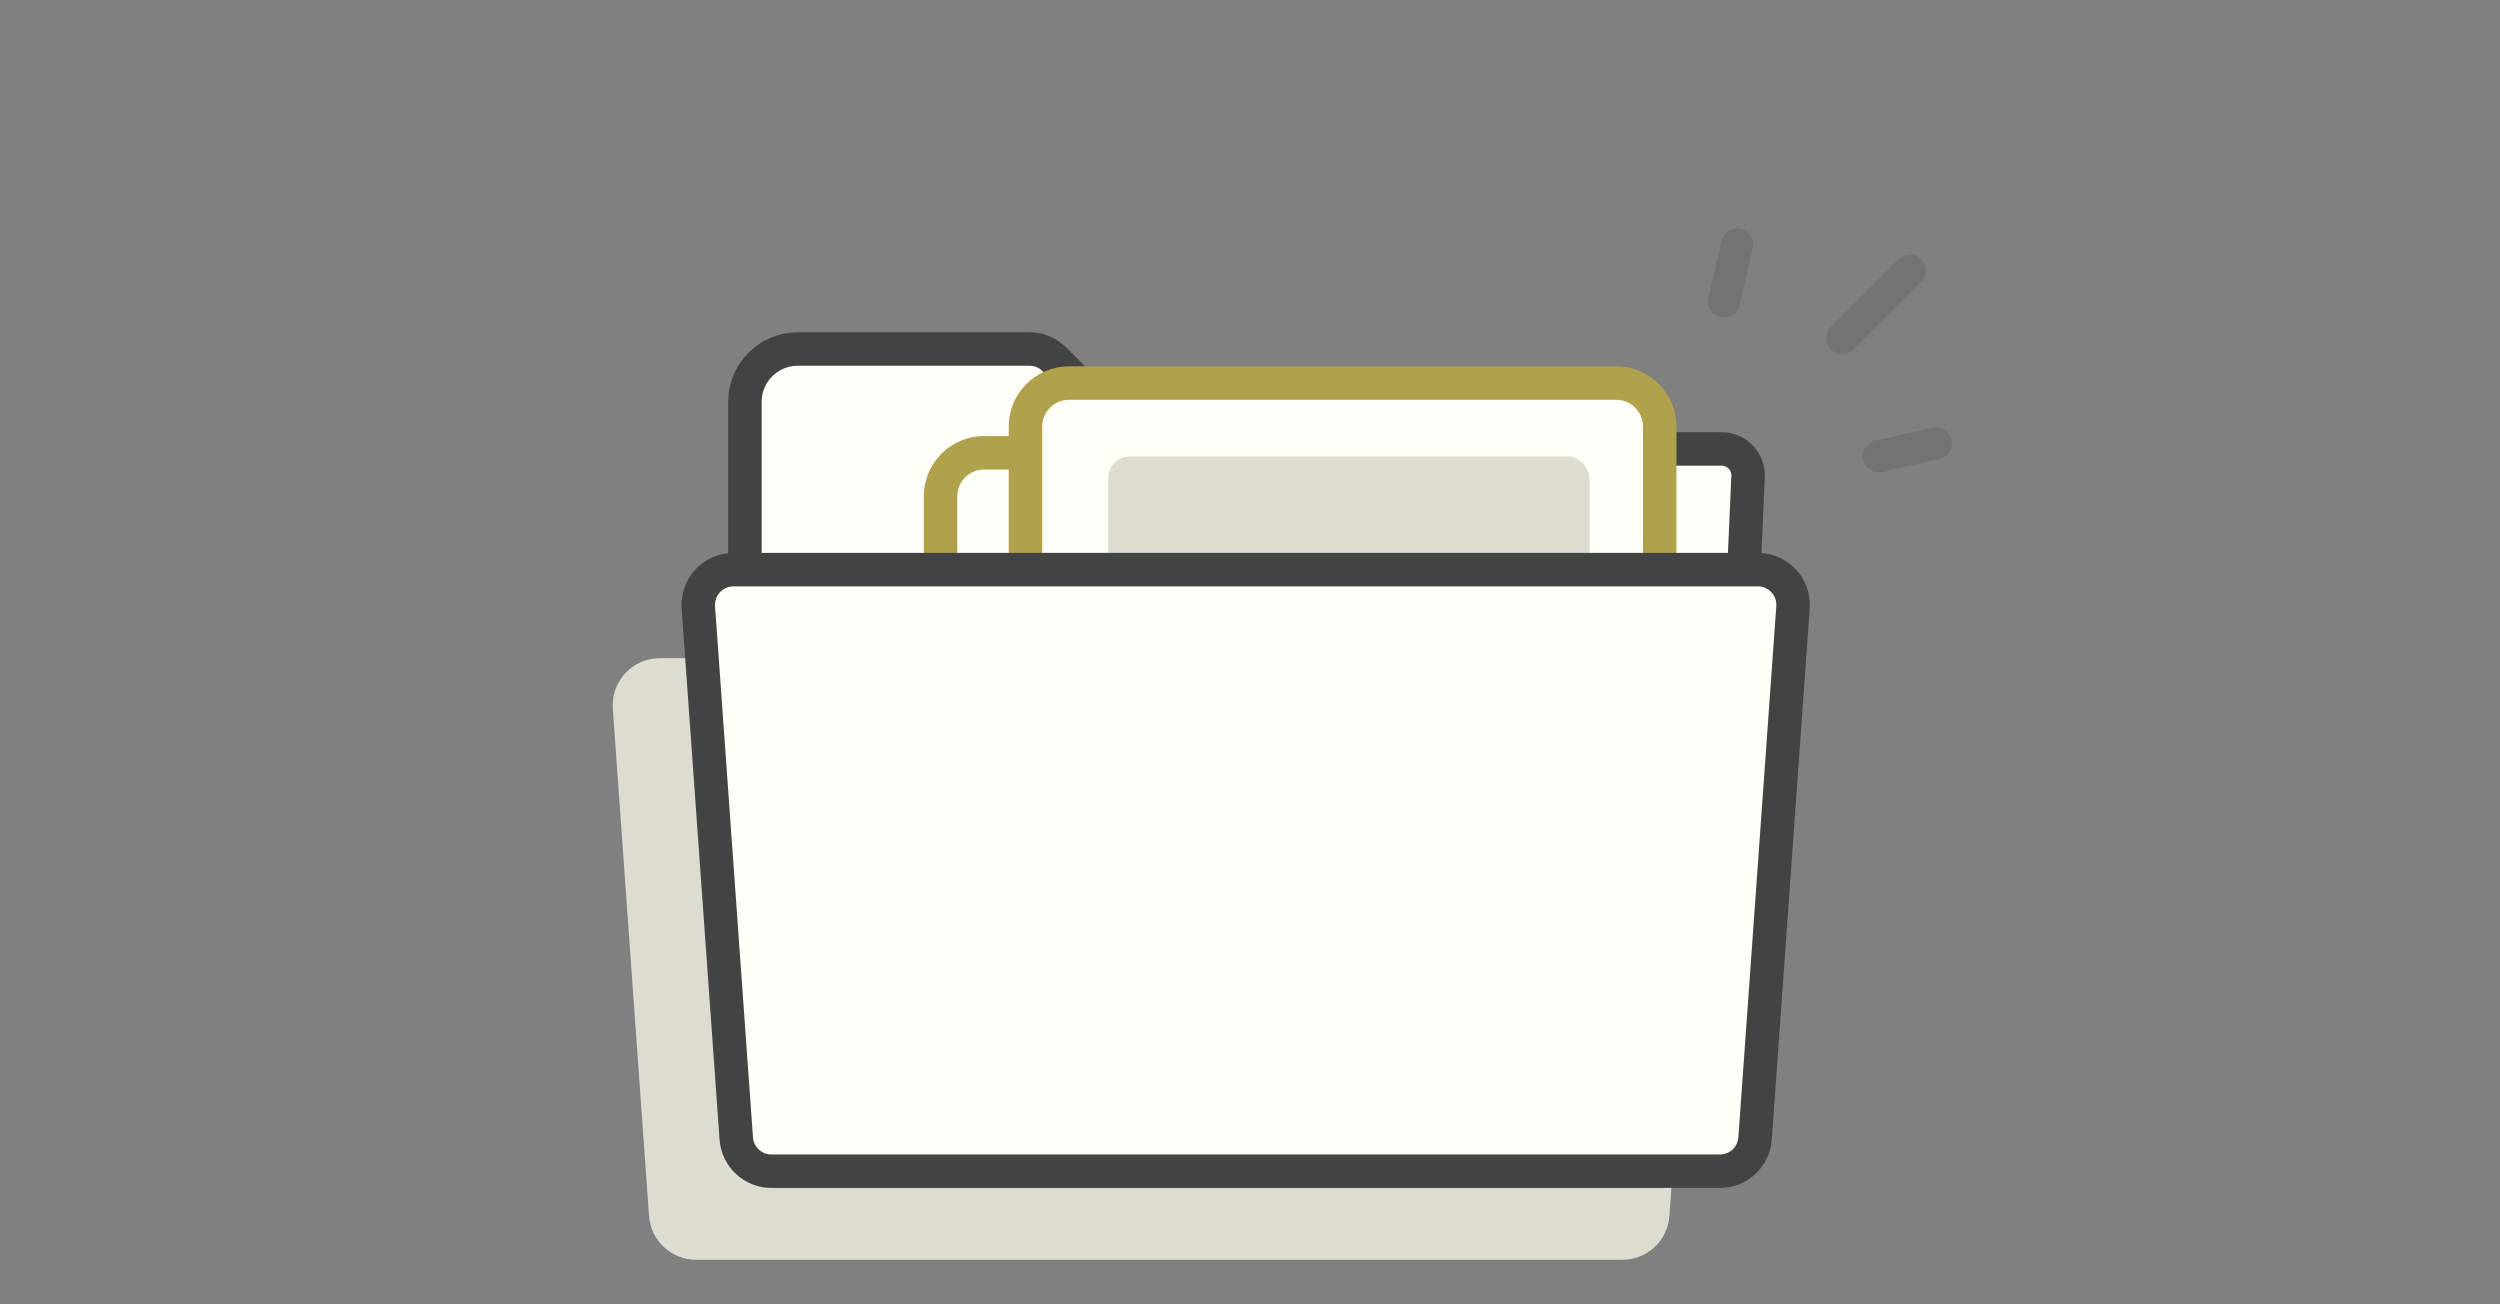 <svg width="115" height="60" viewBox="0 0 115 60" fill="none" xmlns="http://www.w3.org/2000/svg">
<rect x="0" y="0" width="115" height="60" fill="#808080" stroke="none"/>
<path d="M28.189 32.6C28.1 31.345 29.094 30.277 30.352 30.277H76.297C77.555 30.277 78.55 31.345 78.46 32.6L76.793 55.936C76.712 57.071 75.768 57.95 74.63 57.95H32.019C30.882 57.95 29.937 57.071 29.856 55.936L28.189 32.6Z" fill="#DDDCD1"/>
<path d="M52.664 20.65H79.196C79.888 20.65 80.441 21.227 80.411 21.919L79.029 53.241H34.671C34.447 53.241 34.266 53.059 34.266 52.836V18.486C34.266 17.143 35.354 16.055 36.697 16.055H47.356C47.783 16.055 48.193 16.223 48.496 16.524L52.664 20.65Z" fill="#FFFFFA" stroke="#424343" stroke-width="1.54" stroke-linecap="round"/>
<path d="M43.266 22.829C43.266 21.724 44.161 20.828 45.267 20.828H68.429C69.534 20.828 70.43 21.724 70.43 22.829V37.633C70.43 38.462 69.918 39.206 69.143 39.502L45.981 48.358C44.671 48.858 43.266 47.891 43.266 46.489V22.829Z" fill="#FFFFFA" stroke="#B0A14D" stroke-width="1.54"/>
<path d="M47.172 19.622C47.172 18.517 48.068 17.621 49.173 17.621H74.346C75.451 17.621 76.347 18.517 76.347 19.622V37.743C76.347 38.672 75.708 39.479 74.804 39.691L49.631 45.611C48.375 45.906 47.172 44.953 47.172 43.663V19.622Z" fill="#FFFFFA" stroke="#B0A14D" stroke-width="1.54"/>
<rect x="50.977" y="20.996" width="22.139" height="8.223" rx="1" fill="#DDDCD1"/>
<path d="M32.124 27.939C32.057 27.001 32.8 26.203 33.741 26.203H80.862C81.802 26.203 82.545 27.001 82.478 27.939L80.733 52.371C80.673 53.219 79.967 53.876 79.117 53.876H35.486C34.636 53.876 33.93 53.219 33.869 52.371L32.124 27.939Z" fill="#FFFFFA" stroke="#424343" stroke-width="1.54" stroke-linecap="round"/>
<g opacity="0.2">
<path d="M79.308 13.867L79.912 11.242" stroke="#424343" stroke-width="1.473" stroke-miterlimit="10" stroke-linecap="round"/>
<path d="M84.746 15.554L87.852 12.449" stroke="#424343" stroke-width="1.473" stroke-miterlimit="10" stroke-linecap="round"/>
<path d="M89.05 20.391L86.424 20.992" stroke="#424343" stroke-width="1.473" stroke-miterlimit="10" stroke-linecap="round"/>
</g>
</svg>
